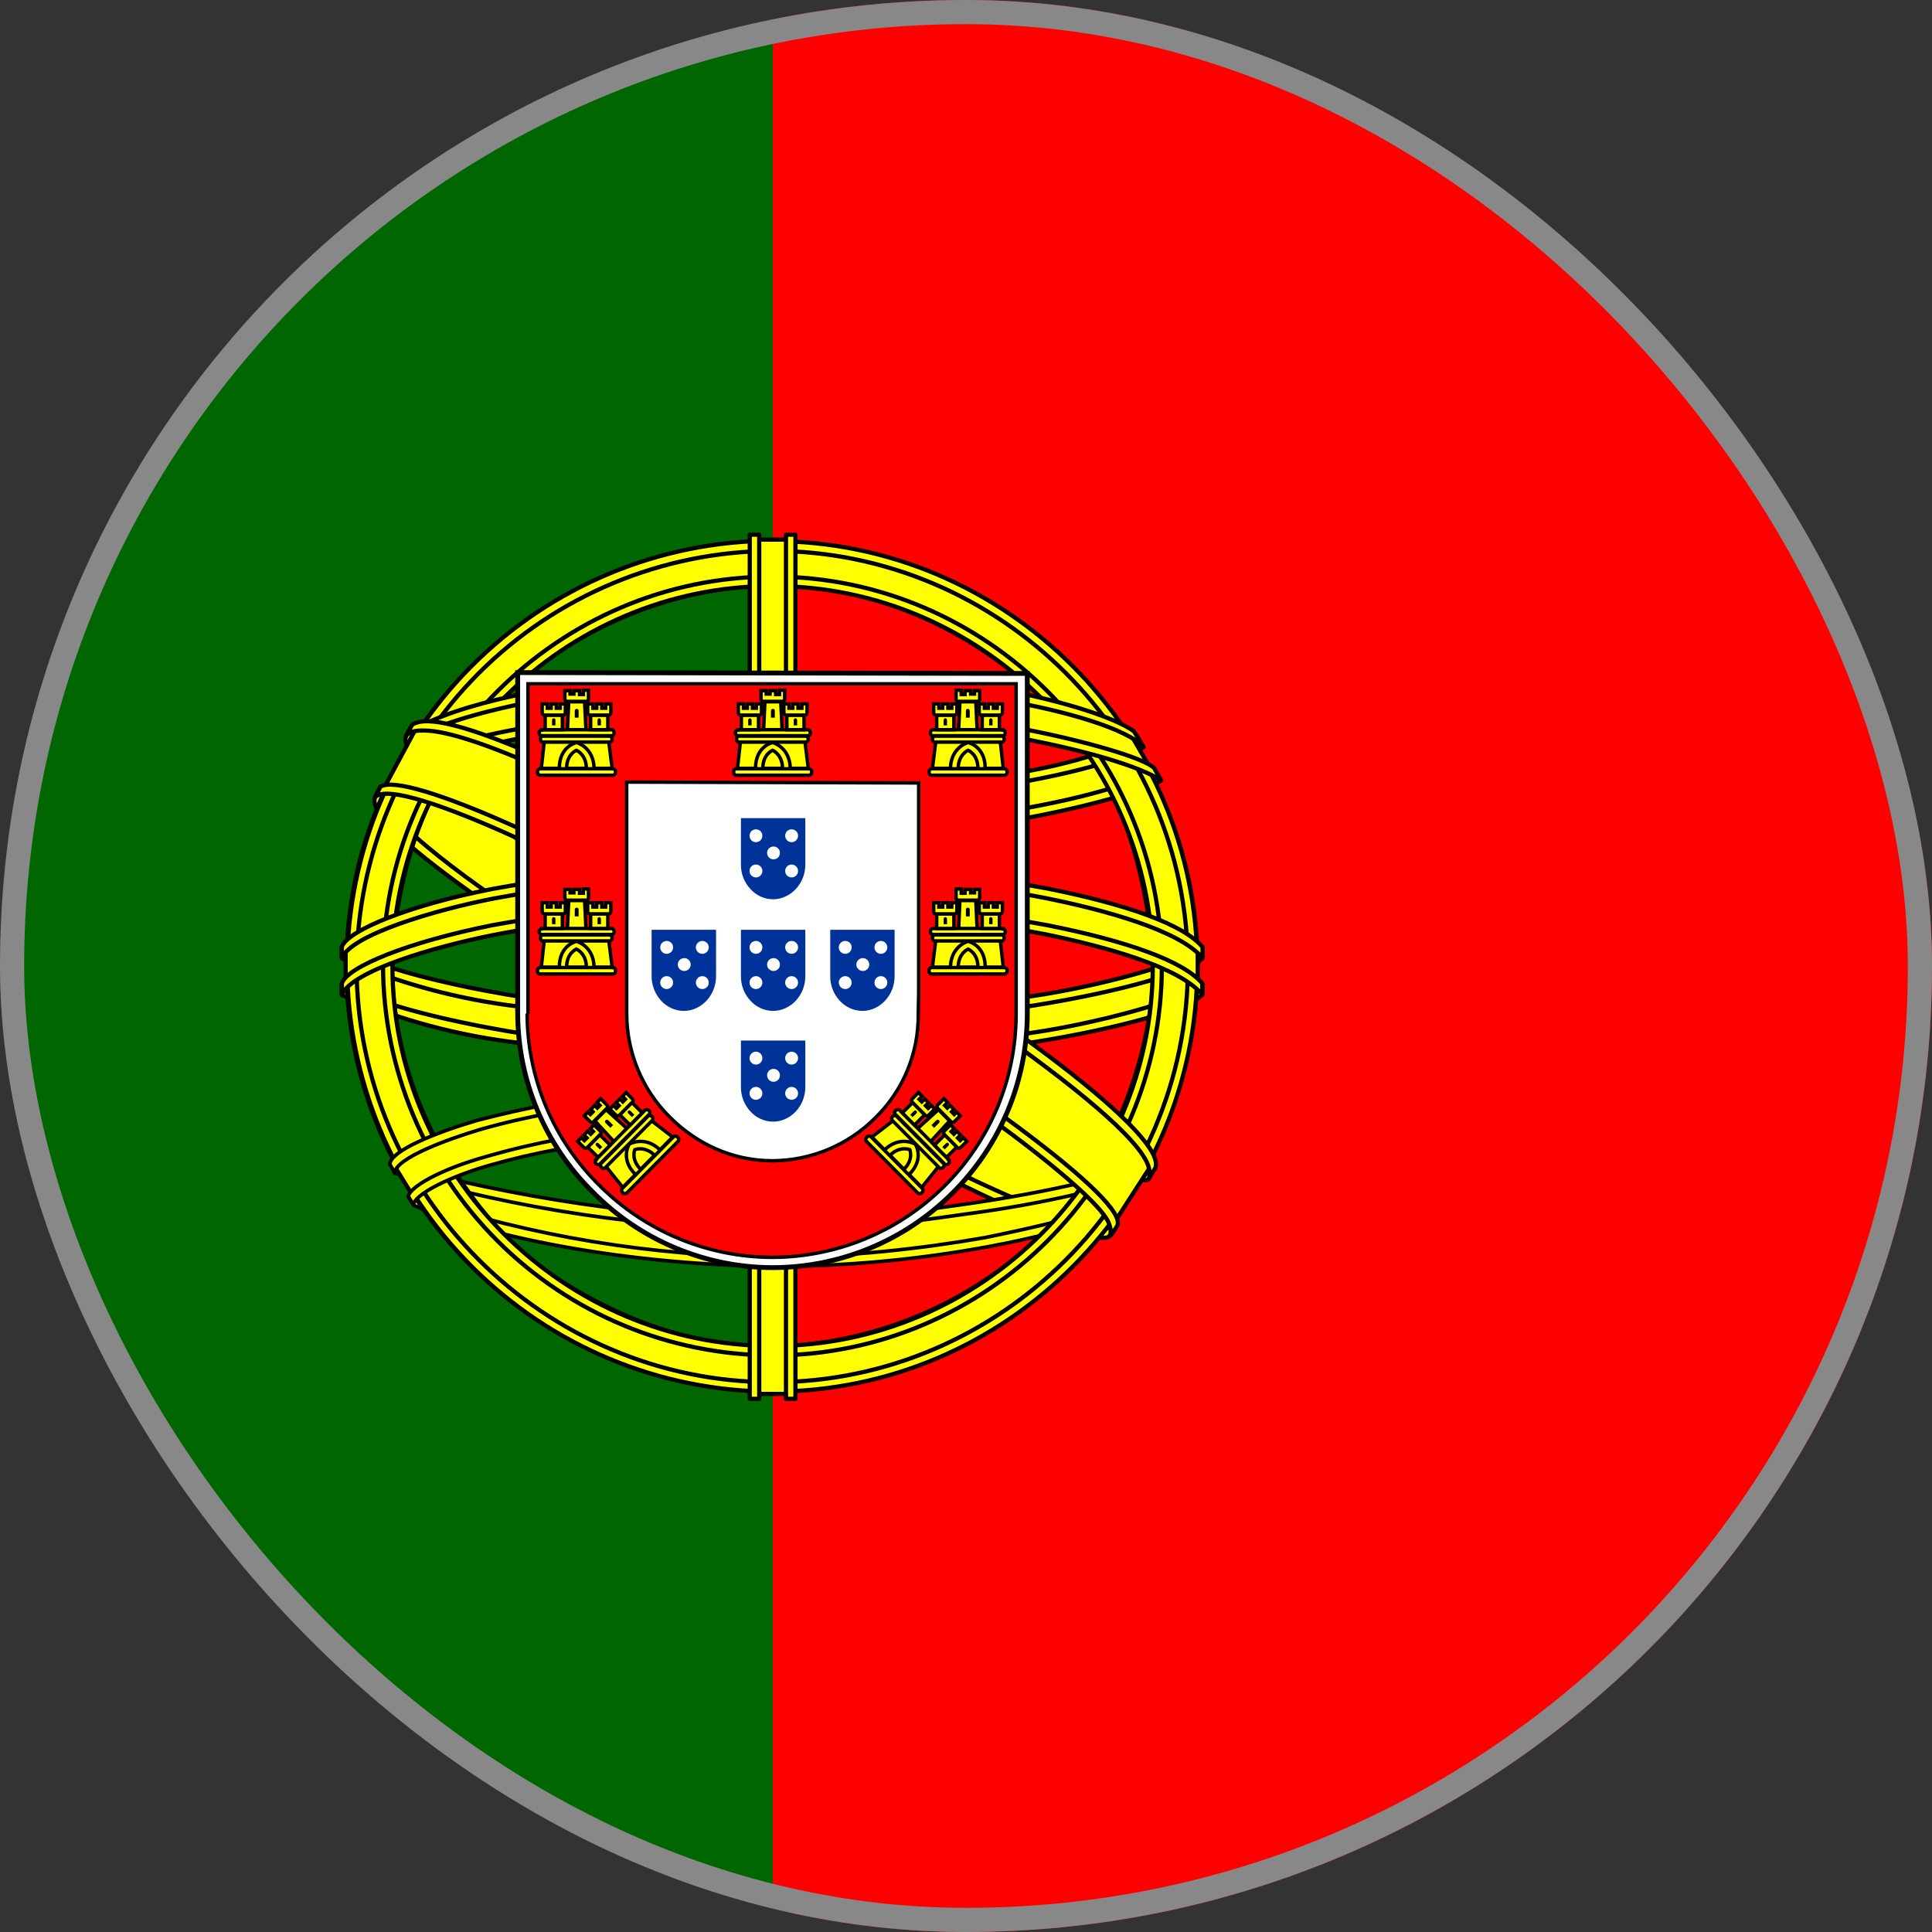 <svg width="40" height="40" viewBox="0 0 40 40" fill="none" xmlns="http://www.w3.org/2000/svg">
<rect x="0" y="0" width="40" height="40" fill="#333333" stroke="none"/>
<g clip-path="url(#clip0_13475_217)">
<path d="M16 0H40V40H15.992L16 0Z" fill="#FF0000"/>
<path d="M1.16415e-10 0H16V40H-0.008L1.16415e-10 0Z" fill="#006600"/>
<path fill-rule="evenodd" clip-rule="evenodd" d="M22.953 25.516C20.266 25.438 7.953 17.75 7.875 16.523L8.547 15.391C9.766 17.164 22.359 24.641 23.594 24.375L22.953 25.516Z" fill="#FFFF00" stroke="black" stroke-width="0.087" stroke-linecap="round" stroke-linejoin="round"/>
<path fill-rule="evenodd" clip-rule="evenodd" d="M8.406 15.234C8.164 15.883 11.617 18.016 15.773 20.547C19.929 23.07 23.507 24.633 23.781 24.414L23.898 24.188C23.851 24.266 23.726 24.289 23.539 24.234C22.414 23.906 19.484 22.562 15.859 20.367C12.234 18.172 9.078 16.141 8.593 15.281C8.553 15.201 8.535 15.113 8.539 15.023H8.523L8.422 15.203L8.406 15.234ZM23.015 25.547C22.968 25.633 22.882 25.633 22.726 25.625C21.718 25.508 18.664 24.023 15.07 21.867C10.867 19.352 7.398 17.062 7.781 16.469L7.882 16.281L7.898 16.289C7.562 17.305 14.742 21.406 15.164 21.672C19.312 24.25 22.82 25.75 23.132 25.359L23.015 25.547Z" fill="#FFFF00" stroke="black" stroke-width="0.087" stroke-linecap="round" stroke-linejoin="round"/>
<path fill-rule="evenodd" clip-rule="evenodd" d="M16.016 17.266C18.695 17.242 22.016 16.898 23.922 16.141L23.516 15.469C22.383 16.094 19.055 16.508 15.992 16.562C12.367 16.531 9.812 16.195 8.531 15.336L8.141 16.047C10.5 17.039 12.906 17.258 16.016 17.266Z" fill="#FFFF00" stroke="black" stroke-width="0.087" stroke-linecap="round" stroke-linejoin="round"/>
<path fill-rule="evenodd" clip-rule="evenodd" d="M24.039 16.156C23.969 16.258 22.727 16.688 20.891 17C19.272 17.243 17.637 17.363 16 17.359C14.433 17.366 12.867 17.267 11.312 17.062C9.398 16.758 8.398 16.336 8.031 16.188L8.125 16.008C9.164 16.417 10.247 16.706 11.352 16.867C12.893 17.069 14.446 17.165 16 17.156C17.624 17.157 19.246 17.037 20.852 16.797C22.727 16.492 23.758 16.102 23.898 15.922L24.039 16.156ZM23.672 15.469C23.469 15.625 22.453 15.992 20.672 16.273C19.132 16.494 17.579 16.604 16.023 16.602C14.524 16.613 13.025 16.516 11.539 16.312C9.719 16.078 8.758 15.648 8.414 15.523L8.516 15.344C8.781 15.484 9.719 15.859 11.562 16.125C13.042 16.317 14.532 16.408 16.023 16.398C17.566 16.401 19.106 16.291 20.633 16.07C22.43 15.82 23.398 15.367 23.547 15.25L23.672 15.469ZM7.188 20.5C8.844 21.391 12.508 21.844 15.984 21.875C19.148 21.875 23.273 21.383 24.812 20.562L24.766 19.672C24.289 20.43 19.875 21.156 15.953 21.125C12.031 21.094 8.391 20.484 7.18 19.703V20.5" fill="#FFFF00"/>
<path d="M7.188 20.5C8.844 21.391 12.508 21.844 15.984 21.875C19.148 21.875 23.273 21.383 24.812 20.562L24.766 19.672C24.289 20.43 19.875 21.156 15.953 21.125C12.031 21.094 8.391 20.484 7.18 19.703V20.5M24.039 16.156C23.969 16.258 22.727 16.688 20.891 17C19.272 17.243 17.637 17.363 16 17.359C14.433 17.366 12.867 17.267 11.312 17.062C9.398 16.758 8.398 16.336 8.031 16.188L8.125 16.008C9.164 16.417 10.247 16.706 11.352 16.867C12.893 17.069 14.446 17.165 16 17.156C17.624 17.157 19.246 17.037 20.852 16.797C22.727 16.492 23.758 16.102 23.898 15.922L24.039 16.156ZM23.672 15.469C23.469 15.625 22.453 15.992 20.672 16.273C19.132 16.494 17.579 16.604 16.023 16.602C14.524 16.613 13.025 16.516 11.539 16.312C9.719 16.078 8.758 15.648 8.414 15.523L8.516 15.344C8.781 15.484 9.719 15.859 11.562 16.125C13.042 16.317 14.532 16.408 16.023 16.398C17.566 16.401 19.106 16.291 20.633 16.07C22.43 15.82 23.398 15.367 23.547 15.25L23.672 15.469Z" stroke="black" stroke-width="0.087" stroke-linecap="round" stroke-linejoin="round"/>
<path fill-rule="evenodd" clip-rule="evenodd" d="M24.898 20.375V20.586C24.664 20.867 23.211 21.289 21.391 21.578C19.587 21.84 17.767 21.965 15.945 21.953C13.805 21.953 12.102 21.797 10.773 21.594C9.499 21.449 8.254 21.114 7.078 20.602V20.352C7.891 20.891 10.07 21.281 10.805 21.398C12.117 21.602 13.812 21.75 15.945 21.75C18.188 21.75 19.984 21.594 21.359 21.383C22.672 21.195 24.531 20.703 24.898 20.375ZM24.898 19.617V19.836C24.664 20.109 23.211 20.531 21.391 20.82C19.587 21.082 17.767 21.208 15.945 21.195C13.805 21.195 12.102 21.039 10.781 20.844C9.504 20.697 8.256 20.36 7.078 19.844V19.594C7.891 20.133 10.07 20.531 10.805 20.641C12.125 20.844 13.82 21 15.945 21C18.188 21 19.984 20.844 21.359 20.625C22.672 20.438 24.531 19.945 24.898 19.617ZM15.977 25.359C12.18 25.336 8.922 24.328 8.234 24.156L8.734 24.938C9.945 25.453 13.125 26.219 16.016 26.133C18.906 26.047 21.43 25.82 23.203 24.961L23.719 24.141C22.508 24.711 18.383 25.359 15.984 25.359" fill="#FFFF00"/>
<path d="M15.977 25.359C12.18 25.336 8.922 24.328 8.234 24.156L8.734 24.938C9.945 25.453 13.125 26.219 16.016 26.133C18.906 26.047 21.43 25.82 23.203 24.961L23.719 24.141C22.508 24.711 18.383 25.359 15.984 25.359M24.898 20.375V20.586C24.664 20.867 23.211 21.289 21.391 21.578C19.587 21.84 17.767 21.965 15.945 21.953C13.805 21.953 12.102 21.797 10.773 21.594C9.499 21.449 8.254 21.114 7.078 20.602V20.352C7.891 20.891 10.07 21.281 10.805 21.398C12.117 21.602 13.812 21.75 15.945 21.75C18.188 21.75 19.984 21.594 21.359 21.383C22.672 21.195 24.531 20.703 24.898 20.375ZM24.898 19.617V19.836C24.664 20.109 23.211 20.531 21.391 20.82C19.587 21.082 17.767 21.208 15.945 21.195C13.805 21.195 12.102 21.039 10.781 20.844C9.504 20.697 8.256 20.36 7.078 19.844V19.594C7.891 20.133 10.07 20.531 10.805 20.641C12.125 20.844 13.82 21 15.945 21C18.188 21 19.984 20.844 21.359 20.625C22.672 20.438 24.531 19.945 24.898 19.617Z" stroke="black" stroke-width="0.087" stroke-linecap="round" stroke-linejoin="round"/>
<path fill-rule="evenodd" clip-rule="evenodd" d="M23.398 24.773C23.322 24.889 23.244 25.004 23.164 25.117C22.278 25.411 21.372 25.644 20.453 25.812C18.979 26.084 17.483 26.22 15.984 26.219C12.617 26.172 9.859 25.516 8.562 24.953L8.453 24.773L8.477 24.742L8.648 24.812C11.021 25.599 13.501 26.007 16 26.023C17.562 26.031 19.125 25.844 20.383 25.625C22.32 25.234 23.102 24.945 23.344 24.812L23.398 24.773ZM23.844 24.039H23.852C23.795 24.138 23.738 24.237 23.68 24.336C23.234 24.492 22.016 24.852 20.242 25.102C19.07 25.258 18.344 25.414 16.023 25.461C13.365 25.432 10.723 25.038 8.172 24.289L8.078 24.094C10.669 24.805 13.337 25.198 16.023 25.266C18.148 25.219 19.055 25.062 20.211 24.898C22.281 24.586 23.32 24.242 23.633 24.141C23.63 24.135 23.628 24.13 23.625 24.125L23.844 24.039Z" fill="#FFFF00" stroke="black" stroke-width="0.075" stroke-linecap="round" stroke-linejoin="round"/>
<path fill-rule="evenodd" clip-rule="evenodd" d="M23.891 19.797C23.906 22.297 22.625 24.547 21.594 25.539C20.079 27.012 18.058 27.851 15.945 27.883C13.422 27.93 11.047 26.281 10.406 25.562C9.156 24.148 8.141 22.359 8.109 19.938C8.266 17.203 9.336 15.305 10.891 14C12.395 12.763 14.287 12.093 16.234 12.109C18.219 12.164 20.547 13.141 22.148 15.078C23.195 16.344 23.656 17.719 23.891 19.805V19.797ZM15.969 11.234C20.812 11.234 24.797 15.18 24.797 20.008C24.782 22.34 23.846 24.571 22.192 26.215C20.538 27.859 18.301 28.781 15.969 28.781C11.125 28.781 7.172 24.844 7.172 20.008C7.172 15.172 11.125 11.234 15.969 11.234Z" fill="#FFFF00" stroke="black" stroke-width="0.087" stroke-linecap="round" stroke-linejoin="round"/>
<path fill-rule="evenodd" clip-rule="evenodd" d="M15.992 11.203C20.836 11.203 24.789 15.164 24.789 20.008C24.789 24.852 20.836 28.812 15.992 28.812C13.658 28.806 11.421 27.876 9.77 26.224C8.12 24.573 7.192 22.335 7.188 20C7.194 17.667 8.123 15.431 9.773 13.781C11.423 12.131 13.659 11.201 15.992 11.195V11.203ZM7.383 20.008C7.383 24.742 11.273 28.617 15.992 28.617C20.711 28.617 24.594 24.742 24.594 20.008C24.594 15.273 20.711 11.406 15.992 11.406C13.713 11.415 11.529 12.323 9.916 13.934C8.304 15.545 7.393 17.728 7.383 20.008Z" fill="#FFFF00" stroke="black" stroke-width="0.087" stroke-linecap="round" stroke-linejoin="round"/>
<path fill-rule="evenodd" clip-rule="evenodd" d="M16 11.938C20.414 11.938 24.055 15.57 24.055 20C24.055 24.438 20.414 28.062 16 28.062C13.863 28.056 11.815 27.205 10.303 25.695C8.791 24.184 7.938 22.137 7.93 20C7.93 15.57 11.57 11.938 15.992 11.938H16ZM8.125 20C8.125 24.328 11.68 27.867 16 27.867C20.312 27.867 23.867 24.328 23.867 20C23.867 15.672 20.312 12.133 15.992 12.133C11.672 12.133 8.125 15.672 8.125 20Z" fill="#FFFF00" stroke="black" stroke-width="0.087" stroke-linecap="round" stroke-linejoin="round"/>
<path fill-rule="evenodd" clip-rule="evenodd" d="M16.352 11.172H15.594V28.859H16.352V11.172Z" fill="#FFFF00" stroke="black" stroke-width="0.087" stroke-linecap="round" stroke-linejoin="round"/>
<path fill-rule="evenodd" clip-rule="evenodd" d="M16.273 11.07H16.469V28.961H16.273V11.07ZM15.523 11.07H15.719V28.961H15.523V11.07Z" fill="#FFFF00" stroke="black" stroke-width="0.087" stroke-linecap="round" stroke-linejoin="round"/>
<path fill-rule="evenodd" clip-rule="evenodd" d="M24.797 20.352V19.688L24.266 19.195L21.242 18.391L16.883 17.945L11.648 18.211L7.906 19.102L7.156 19.664V20.312L9.062 19.453L13.594 18.75H17.953L21.156 19.102L23.375 19.641L24.797 20.352Z" fill="#FFFF00" stroke="black" stroke-width="0.087" stroke-linecap="round" stroke-linejoin="round"/>
<path fill-rule="evenodd" clip-rule="evenodd" d="M15.992 18.648C17.902 18.641 19.809 18.811 21.688 19.156C23.336 19.484 24.5 19.898 24.891 20.359V20.594C24.422 20.016 22.859 19.594 21.648 19.344C20.062 19.039 18.055 18.844 15.992 18.844C13.805 18.844 11.773 19.055 10.211 19.359C8.961 19.609 7.289 20.102 7.078 20.594V20.359C7.195 20.016 8.438 19.508 10.188 19.156C12.103 18.809 14.046 18.639 15.992 18.648ZM15.992 17.891C17.905 17.883 19.814 18.053 21.695 18.398C23.336 18.727 24.508 19.141 24.898 19.609V19.836C24.422 19.258 22.852 18.836 21.648 18.594C20.062 18.281 18.055 18.086 15.992 18.086C14.059 18.08 12.129 18.253 10.227 18.602C9.016 18.836 7.273 19.352 7.078 19.836V19.602C7.195 19.266 8.469 18.742 10.188 18.406C12.102 18.056 14.046 17.884 15.992 17.891ZM15.953 14.039C19.227 14.023 22.086 14.5 23.391 15.172L23.867 15.992C22.734 15.383 19.648 14.742 15.953 14.844C12.945 14.859 9.734 15.172 8.117 16.031L8.688 15.078C10.016 14.391 13.141 14.047 15.953 14.039Z" fill="#FFFF00" stroke="black" stroke-width="0.087" stroke-linecap="round" stroke-linejoin="round"/>
<path fill-rule="evenodd" clip-rule="evenodd" d="M15.992 14.719C17.867 14.719 19.664 14.82 21.102 15.078C22.438 15.328 23.719 15.703 23.898 15.906L24.039 16.156C23.594 15.867 22.492 15.539 21.07 15.273C19.391 15.006 17.692 14.888 15.992 14.922C13.883 14.922 12.242 15.023 10.836 15.273C9.352 15.547 8.32 15.945 8.062 16.133L8.203 15.875C8.695 15.617 9.484 15.312 10.805 15.078C12.258 14.812 13.906 14.734 15.992 14.719ZM15.992 13.969C17.642 13.943 19.291 14.058 20.922 14.312C22.008 14.523 23.078 14.852 23.477 15.141L23.68 15.469C23.328 15.078 22.008 14.711 20.836 14.508C19.477 14.273 17.781 14.18 15.992 14.164C14.117 14.164 12.383 14.281 11.039 14.523C9.758 14.773 8.93 15.062 8.578 15.289L8.758 15.008C9.242 14.758 10.023 14.523 11.008 14.328C12.359 14.086 14.109 13.969 15.992 13.969ZM20.367 23.664C18.923 23.415 17.458 23.305 15.992 23.336C10.531 23.398 8.773 24.453 8.555 24.773L8.148 24.109C9.531 23.102 12.5 22.539 16.016 22.594C17.836 22.625 19.406 22.75 20.734 23L20.359 23.664" fill="#FFFF00"/>
<path d="M20.367 23.664C18.923 23.415 17.458 23.305 15.992 23.336C10.531 23.398 8.773 24.453 8.555 24.773L8.148 24.109C9.531 23.102 12.5 22.539 16.016 22.594C17.836 22.625 19.406 22.75 20.734 23L20.359 23.664M15.992 14.719C17.867 14.719 19.664 14.82 21.102 15.078C22.438 15.328 23.719 15.703 23.898 15.906L24.039 16.156C23.594 15.867 22.492 15.539 21.07 15.273C19.391 15.006 17.692 14.888 15.992 14.922C13.883 14.922 12.242 15.023 10.836 15.273C9.352 15.547 8.32 15.945 8.062 16.133L8.203 15.875C8.695 15.617 9.484 15.312 10.805 15.078C12.258 14.812 13.906 14.734 15.992 14.719ZM15.992 13.969C17.642 13.943 19.291 14.058 20.922 14.312C22.008 14.523 23.078 14.852 23.477 15.141L23.68 15.469C23.328 15.078 22.008 14.711 20.836 14.508C19.477 14.273 17.781 14.18 15.992 14.164C14.117 14.164 12.383 14.281 11.039 14.523C9.758 14.773 8.93 15.062 8.578 15.289L8.758 15.008C9.242 14.758 10.023 14.523 11.008 14.328C12.359 14.086 14.109 13.969 15.992 13.969Z" stroke="black" stroke-width="0.087" stroke-linecap="round" stroke-linejoin="round"/>
<path fill-rule="evenodd" clip-rule="evenodd" d="M15.961 23.242C17.477 23.266 18.969 23.32 20.414 23.594L20.305 23.781C18.873 23.534 17.421 23.422 15.969 23.445C13.953 23.43 11.906 23.617 10.141 24.125C9.578 24.281 8.656 24.641 8.555 24.938L8.453 24.766C8.484 24.594 9.047 24.227 10.094 23.938C12.125 23.352 14.023 23.258 15.953 23.234L15.961 23.242ZM16.031 22.477C17.631 22.475 19.229 22.614 20.805 22.891L20.695 23.086C19.159 22.805 17.6 22.669 16.039 22.68C14.016 22.68 11.875 22.828 9.922 23.391C9.297 23.578 8.203 23.969 8.172 24.281L8.07 24.102C8.094 23.82 9.031 23.445 9.883 23.195C11.889 22.671 13.958 22.429 16.031 22.477Z" fill="#FFFF00" stroke="black" stroke-width="0.075" stroke-linecap="round" stroke-linejoin="round"/>
<path fill-rule="evenodd" clip-rule="evenodd" d="M23.781 24.211L23.125 25.227L21.242 23.555L16.352 20.273L10.844 17.242L7.977 16.266L8.586 15.133L8.797 15.023L10.578 15.469L16.438 18.492L19.82 20.625L22.656 22.656L23.812 23.992L23.781 24.211Z" fill="#FFFF00" stroke="black" stroke-width="0.087" stroke-linecap="round" stroke-linejoin="round"/>
<path fill-rule="evenodd" clip-rule="evenodd" d="M7.875 16.289C8.383 15.953 12.07 17.594 15.922 19.922C19.773 22.258 23.453 24.891 23.125 25.391L23.016 25.555L22.961 25.594C22.977 25.594 23.031 25.516 22.961 25.336C22.789 24.797 20.188 22.719 15.852 20.102C11.633 17.586 8.117 16.07 7.766 16.508L7.875 16.289ZM23.914 24.195C24.227 23.57 20.812 20.992 16.57 18.484C12.234 16.023 9.102 14.578 8.531 15.008L8.406 15.242C8.406 15.25 8.406 15.227 8.438 15.203C8.539 15.117 8.711 15.125 8.789 15.125C9.773 15.133 12.586 16.422 16.523 18.688C18.25 19.688 23.82 23.266 23.797 24.266C23.797 24.352 23.805 24.367 23.773 24.414L23.914 24.195Z" fill="#FFFF00" stroke="black" stroke-width="0.087" stroke-linecap="round" stroke-linejoin="round"/>
<path d="M10.718 20.974C10.719 21.664 10.857 22.347 11.124 22.983C11.391 23.62 11.782 24.197 12.273 24.681C12.759 25.174 13.337 25.566 13.975 25.834C14.613 26.103 15.297 26.243 15.989 26.245C17.389 26.245 18.732 25.689 19.722 24.699C20.212 24.212 20.601 23.633 20.866 22.995C21.132 22.358 21.268 21.674 21.269 20.983V13.943L10.718 13.925V20.974Z" fill="white" stroke="black" stroke-width="0.1"/>
<path d="M10.913 20.983C10.915 21.645 11.048 22.3 11.304 22.91C11.56 23.521 11.935 24.074 12.406 24.539C13.353 25.49 14.638 26.027 15.98 26.032C17.319 26.033 18.604 25.502 19.553 24.557C20.023 24.091 20.396 23.537 20.651 22.927C20.905 22.317 21.037 21.662 21.038 21.001V14.157H10.931V20.983M19.02 16.21V20.557L19.011 21.01C19.014 21.407 18.937 21.801 18.784 22.167C18.631 22.534 18.406 22.866 18.122 23.143C17.557 23.71 16.789 24.03 15.989 24.032C15.153 24.032 14.415 23.677 13.864 23.125C13.297 22.56 12.977 21.793 12.975 20.992V16.192L19.02 16.21Z" fill="#FF0000"/>
<path d="M10.913 20.983C10.915 21.645 11.048 22.3 11.304 22.91C11.56 23.521 11.935 24.074 12.406 24.539C13.353 25.49 14.638 26.027 15.98 26.032C17.319 26.033 18.604 25.502 19.553 24.557C20.023 24.091 20.396 23.537 20.651 22.927C20.905 22.317 21.037 21.662 21.038 21.001V14.157H10.931V20.983M19.02 16.21V20.557L19.011 21.01C19.014 21.407 18.937 21.801 18.784 22.167C18.631 22.534 18.406 22.866 18.122 23.143C17.557 23.71 16.789 24.03 15.989 24.032C15.153 24.032 14.415 23.677 13.864 23.125C13.297 22.56 12.977 21.793 12.975 20.992V16.192L19.02 16.21Z" stroke="black" stroke-width="0.071"/>
<path d="M11.571 15.943C11.58 15.454 11.927 15.339 11.927 15.339C11.936 15.339 12.309 15.463 12.309 15.952H11.571" fill="#FFFF00"/>
<path d="M11.269 15.348L11.207 15.908H11.58C11.58 15.445 11.936 15.374 11.936 15.374C11.945 15.374 12.291 15.472 12.3 15.908H12.674L12.602 15.339H11.269V15.348ZM11.18 15.917H12.691C12.718 15.917 12.745 15.943 12.745 15.979C12.745 16.023 12.718 16.05 12.691 16.05H11.18C11.154 16.05 11.127 16.023 11.127 15.979C11.127 15.943 11.154 15.917 11.189 15.917H11.18Z" fill="#FFFF00" stroke="black" stroke-width="0.071"/>
<path d="M11.731 15.908C11.731 15.614 11.935 15.534 11.935 15.534C11.935 15.534 12.14 15.623 12.14 15.908H11.731ZM11.215 15.108H12.664C12.691 15.108 12.718 15.143 12.718 15.179C12.718 15.205 12.691 15.232 12.664 15.232H11.215C11.189 15.232 11.162 15.205 11.162 15.17C11.162 15.143 11.189 15.117 11.215 15.117V15.108ZM11.251 15.241H12.62C12.647 15.241 12.673 15.268 12.673 15.303C12.673 15.339 12.647 15.365 12.62 15.365H11.242C11.207 15.365 11.189 15.339 11.189 15.303C11.189 15.268 11.207 15.241 11.242 15.241H11.251ZM11.695 14.299H11.802V14.37H11.882V14.299H11.998V14.379H12.078V14.29H12.184V14.468C12.184 14.503 12.167 14.521 12.14 14.521H11.749C11.722 14.521 11.695 14.503 11.695 14.477V14.299ZM12.104 14.539L12.131 15.108H11.749L11.775 14.53H12.104" fill="#FFFF00"/>
<path d="M12.104 14.539L12.131 15.108H11.749L11.775 14.53H12.104M11.731 15.908C11.731 15.614 11.935 15.534 11.935 15.534C11.935 15.534 12.14 15.623 12.14 15.908H11.731ZM11.215 15.108H12.664C12.691 15.108 12.718 15.143 12.718 15.179C12.718 15.205 12.691 15.232 12.664 15.232H11.215C11.189 15.232 11.162 15.205 11.162 15.17C11.162 15.143 11.189 15.117 11.215 15.117V15.108ZM11.251 15.241H12.62C12.647 15.241 12.673 15.268 12.673 15.303C12.673 15.339 12.647 15.365 12.62 15.365H11.242C11.207 15.365 11.189 15.339 11.189 15.303C11.189 15.268 11.207 15.241 11.242 15.241H11.251ZM11.695 14.299H11.802V14.37H11.882V14.299H11.998V14.379H12.078V14.29H12.184V14.468C12.184 14.503 12.167 14.521 12.14 14.521H11.749C11.722 14.521 11.695 14.503 11.695 14.477V14.299Z" stroke="black" stroke-width="0.071"/>
<path d="M11.643 14.806V15.108H11.287V14.806H11.643Z" fill="#FFFF00" stroke="black" stroke-width="0.071"/>
<path d="M12.585 14.806V15.108H12.229V14.806H12.585Z" fill="#FFFF00" stroke="black" stroke-width="0.071"/>
<path d="M11.225 14.574H11.331V14.663H11.411V14.574H11.518V14.663H11.598V14.574H11.705V14.752C11.705 14.788 11.687 14.805 11.66 14.805H11.278C11.264 14.805 11.25 14.8 11.24 14.79C11.23 14.78 11.225 14.766 11.225 14.752V14.574Z" fill="#FFFF00" stroke="black" stroke-width="0.071"/>
<path d="M12.167 14.574H12.274V14.663H12.354V14.574H12.46V14.663H12.54V14.574H12.647V14.752C12.647 14.788 12.629 14.805 12.602 14.805H12.22C12.206 14.805 12.193 14.8 12.183 14.79C12.173 14.78 12.167 14.766 12.167 14.752V14.574Z" fill="#FFFF00" stroke="black" stroke-width="0.071"/>
<path d="M11.9 14.717C11.9 14.663 11.98 14.663 11.98 14.717V14.859H11.9V14.717Z" fill="black"/>
<path d="M11.429 14.912C11.429 14.859 11.5 14.859 11.5 14.912V15.019H11.429V14.912Z" fill="black"/>
<path d="M12.371 14.912C12.371 14.859 12.442 14.859 12.442 14.912V15.019H12.371V14.912Z" fill="black"/>
<path d="M11.571 20.059C11.58 19.57 11.927 19.454 11.927 19.454C11.936 19.454 12.309 19.579 12.309 20.068H11.571" fill="#FFFF00"/>
<path d="M11.269 19.463L11.207 20.023H11.58C11.58 19.561 11.936 19.49 11.936 19.49C11.945 19.49 12.291 19.588 12.3 20.023H12.674L12.602 19.454H11.269V19.463ZM11.18 20.032H12.691C12.718 20.032 12.745 20.059 12.745 20.094C12.745 20.139 12.718 20.166 12.691 20.166H11.18C11.154 20.166 11.127 20.139 11.127 20.094C11.127 20.059 11.154 20.032 11.189 20.032H11.18Z" fill="#FFFF00" stroke="black" stroke-width="0.071"/>
<path d="M11.731 20.023C11.731 19.73 11.935 19.65 11.935 19.65C11.935 19.65 12.14 19.739 12.14 20.023H11.731ZM11.215 19.223H12.664C12.691 19.223 12.718 19.259 12.718 19.294C12.718 19.321 12.691 19.348 12.664 19.348H11.215C11.189 19.348 11.162 19.321 11.162 19.285C11.162 19.259 11.189 19.232 11.215 19.232V19.223ZM11.251 19.357H12.62C12.647 19.357 12.673 19.383 12.673 19.419C12.673 19.454 12.647 19.481 12.62 19.481H11.242C11.207 19.481 11.189 19.454 11.189 19.419C11.189 19.383 11.207 19.357 11.242 19.357H11.251ZM11.695 18.414H11.802V18.485H11.882V18.414H11.998V18.494H12.078V18.405H12.184V18.583C12.184 18.619 12.167 18.637 12.14 18.637H11.749C11.722 18.637 11.695 18.619 11.695 18.592V18.414ZM12.104 18.654L12.131 19.223H11.749L11.775 18.645H12.104" fill="#FFFF00"/>
<path d="M12.104 18.654L12.131 19.223H11.749L11.775 18.645H12.104M11.731 20.023C11.731 19.73 11.935 19.65 11.935 19.65C11.935 19.65 12.14 19.739 12.14 20.023H11.731ZM11.215 19.223H12.664C12.691 19.223 12.718 19.259 12.718 19.294C12.718 19.321 12.691 19.348 12.664 19.348H11.215C11.189 19.348 11.162 19.321 11.162 19.285C11.162 19.259 11.189 19.232 11.215 19.232V19.223ZM11.251 19.357H12.62C12.647 19.357 12.673 19.383 12.673 19.419C12.673 19.454 12.647 19.481 12.62 19.481H11.242C11.207 19.481 11.189 19.454 11.189 19.419C11.189 19.383 11.207 19.357 11.242 19.357H11.251ZM11.695 18.414H11.802V18.485H11.882V18.414H11.998V18.494H12.078V18.405H12.184V18.583C12.184 18.619 12.167 18.637 12.14 18.637H11.749C11.722 18.637 11.695 18.619 11.695 18.592V18.414Z" stroke="black" stroke-width="0.071"/>
<path d="M11.643 18.921V19.223H11.287V18.921H11.643Z" fill="#FFFF00" stroke="black" stroke-width="0.071"/>
<path d="M12.585 18.921V19.223H12.229V18.921H12.585Z" fill="#FFFF00" stroke="black" stroke-width="0.071"/>
<path d="M11.225 18.69H11.331V18.779H11.411V18.69H11.518V18.779H11.598V18.69H11.705V18.868C11.705 18.903 11.687 18.921 11.66 18.921H11.278C11.264 18.921 11.25 18.915 11.24 18.905C11.23 18.895 11.225 18.882 11.225 18.868V18.69Z" fill="#FFFF00" stroke="black" stroke-width="0.071"/>
<path d="M12.167 18.69H12.274V18.779H12.354V18.69H12.46V18.779H12.54V18.69H12.647V18.868C12.647 18.903 12.629 18.921 12.602 18.921H12.22C12.206 18.921 12.193 18.915 12.183 18.905C12.173 18.895 12.167 18.882 12.167 18.868V18.69Z" fill="#FFFF00" stroke="black" stroke-width="0.071"/>
<path d="M11.9 18.832C11.9 18.779 11.98 18.779 11.98 18.832V18.974H11.9V18.832Z" fill="black"/>
<path d="M11.429 19.028C11.429 18.974 11.5 18.974 11.5 19.028V19.134H11.429V19.028Z" fill="black"/>
<path d="M12.371 19.028C12.371 18.974 12.442 18.974 12.442 19.028V19.134H12.371V19.028Z" fill="black"/>
<path d="M13.176 24.348C12.835 23.997 12.998 23.67 12.998 23.67C13.004 23.664 13.355 23.486 13.702 23.831L13.182 24.354" fill="#FFFF00"/>
<path d="M12.54 24.143L12.894 24.582L13.157 24.317C12.829 23.991 13.029 23.689 13.029 23.689C13.035 23.682 13.349 23.505 13.664 23.806L13.927 23.541L13.473 23.191L12.534 24.137L12.54 24.143ZM12.881 24.607L13.946 23.535C13.965 23.516 14.002 23.515 14.028 23.541C14.059 23.572 14.059 23.61 14.04 23.629L12.976 24.701C12.957 24.72 12.919 24.72 12.888 24.689C12.863 24.663 12.862 24.626 12.887 24.601L12.881 24.607Z" fill="#FFFF00" stroke="black" stroke-width="0.071"/>
<path d="M13.264 24.209C13.056 24.003 13.143 23.801 13.143 23.801C13.143 23.801 13.35 23.719 13.552 23.919L13.264 24.209ZM12.333 24.012L13.354 22.984C13.372 22.965 13.416 22.971 13.442 22.996C13.461 23.015 13.461 23.052 13.442 23.071L12.421 24.099C12.402 24.118 12.364 24.118 12.339 24.093C12.32 24.075 12.32 24.037 12.339 24.018L12.333 24.012ZM12.452 24.08L13.417 23.109C13.436 23.09 13.473 23.09 13.499 23.115C13.524 23.14 13.524 23.178 13.505 23.197L12.534 24.174C12.509 24.2 12.478 24.193 12.453 24.168C12.427 24.143 12.421 24.112 12.446 24.087L12.452 24.08ZM12.097 23.101L12.172 23.025L12.223 23.076L12.279 23.019L12.229 22.969L12.31 22.887L12.367 22.943L12.423 22.886L12.36 22.824L12.435 22.748L12.561 22.873C12.586 22.898 12.587 22.923 12.568 22.942L12.292 23.22C12.273 23.239 12.242 23.245 12.223 23.226L12.097 23.101ZM12.555 22.98L12.978 23.362L12.709 23.633L12.317 23.207L12.549 22.974" fill="#FFFF00"/>
<path d="M12.555 22.98L12.978 23.362L12.709 23.633L12.317 23.207L12.549 22.974M13.264 24.209C13.056 24.003 13.143 23.801 13.143 23.801C13.143 23.801 13.35 23.719 13.552 23.919L13.264 24.209ZM12.333 24.012L13.354 22.984C13.372 22.965 13.416 22.971 13.442 22.996C13.461 23.015 13.461 23.052 13.442 23.071L12.421 24.099C12.402 24.118 12.364 24.118 12.339 24.093C12.32 24.075 12.32 24.037 12.339 24.018L12.333 24.012ZM12.452 24.08L13.417 23.109C13.436 23.09 13.473 23.09 13.499 23.115C13.524 23.14 13.524 23.178 13.505 23.197L12.534 24.174C12.509 24.2 12.478 24.193 12.453 24.168C12.427 24.143 12.421 24.112 12.446 24.087L12.452 24.08ZM12.097 23.101L12.172 23.025L12.223 23.076L12.279 23.019L12.229 22.969L12.31 22.887L12.367 22.943L12.423 22.886L12.36 22.824L12.435 22.748L12.561 22.873C12.586 22.898 12.587 22.923 12.568 22.942L12.292 23.22C12.273 23.239 12.242 23.245 12.223 23.226L12.097 23.101Z" stroke="black" stroke-width="0.071"/>
<path d="M12.418 23.496L12.633 23.709L12.382 23.961L12.168 23.748L12.418 23.496Z" fill="#FFFF00" stroke="black" stroke-width="0.071"/>
<path d="M13.083 22.827L13.297 23.04L13.046 23.293L12.832 23.08L13.083 22.827Z" fill="#FFFF00" stroke="black" stroke-width="0.071"/>
<path d="M11.96 23.63L12.035 23.554L12.098 23.616L12.155 23.56L12.091 23.497L12.167 23.421L12.23 23.484L12.286 23.427L12.223 23.365L12.298 23.289L12.424 23.414C12.45 23.439 12.45 23.464 12.431 23.483L12.162 23.755C12.152 23.765 12.138 23.77 12.124 23.77C12.11 23.77 12.096 23.765 12.086 23.755L11.96 23.63Z" fill="#FFFF00" stroke="black" stroke-width="0.071"/>
<path d="M12.624 22.961L12.699 22.885L12.762 22.948L12.819 22.891L12.756 22.828L12.831 22.753L12.894 22.815L12.95 22.759L12.887 22.696L12.962 22.62L13.088 22.746C13.114 22.771 13.114 22.796 13.095 22.815L12.826 23.086C12.816 23.096 12.802 23.102 12.788 23.102C12.774 23.102 12.76 23.096 12.75 23.086L12.624 22.961Z" fill="#FFFF00" stroke="black" stroke-width="0.071"/>
<path d="M12.537 23.25C12.499 23.213 12.556 23.156 12.594 23.194L12.694 23.294L12.638 23.351L12.537 23.25Z" fill="black"/>
<path d="M12.344 23.723C12.306 23.685 12.356 23.634 12.394 23.672L12.47 23.747L12.419 23.798L12.344 23.723Z" fill="black"/>
<path d="M13.008 23.054C12.97 23.016 13.02 22.966 13.058 23.003L13.134 23.079L13.084 23.129L13.008 23.054Z" fill="black"/>
<path d="M15.633 15.943C15.642 15.454 15.988 15.339 15.988 15.339C15.997 15.339 16.371 15.463 16.371 15.952H15.633" fill="#FFFF00"/>
<path d="M15.331 15.348L15.268 15.908H15.642C15.642 15.445 15.997 15.374 15.997 15.374C16.006 15.374 16.353 15.472 16.362 15.908H16.735L16.664 15.339H15.331V15.348ZM15.242 15.917H16.753C16.78 15.917 16.806 15.943 16.806 15.979C16.806 16.023 16.78 16.05 16.753 16.05H15.242C15.215 16.05 15.188 16.023 15.188 15.979C15.188 15.943 15.215 15.917 15.251 15.917H15.242Z" fill="#FFFF00" stroke="black" stroke-width="0.071"/>
<path d="M15.793 15.908C15.793 15.614 15.997 15.534 15.997 15.534C15.997 15.534 16.201 15.623 16.201 15.908H15.793ZM15.277 15.108H16.726C16.753 15.108 16.779 15.143 16.779 15.179C16.779 15.205 16.753 15.232 16.726 15.232H15.277C15.25 15.232 15.224 15.205 15.224 15.17C15.224 15.143 15.25 15.117 15.277 15.117V15.108ZM15.312 15.241H16.681C16.708 15.241 16.735 15.268 16.735 15.303C16.735 15.339 16.708 15.365 16.681 15.365H15.304C15.268 15.365 15.25 15.339 15.25 15.303C15.25 15.268 15.268 15.241 15.304 15.241H15.312ZM15.757 14.299H15.864V14.37H15.944V14.299H16.059V14.379H16.139V14.29H16.246V14.468C16.246 14.503 16.228 14.521 16.201 14.521H15.81C15.784 14.521 15.757 14.503 15.757 14.477V14.299ZM16.166 14.539L16.192 15.108H15.81L15.837 14.53H16.166" fill="#FFFF00"/>
<path d="M16.166 14.539L16.192 15.108H15.81L15.837 14.53H16.166M15.793 15.908C15.793 15.614 15.997 15.534 15.997 15.534C15.997 15.534 16.201 15.623 16.201 15.908H15.793ZM15.277 15.108H16.726C16.753 15.108 16.779 15.143 16.779 15.179C16.779 15.205 16.753 15.232 16.726 15.232H15.277C15.25 15.232 15.224 15.205 15.224 15.17C15.224 15.143 15.25 15.117 15.277 15.117V15.108ZM15.312 15.241H16.681C16.708 15.241 16.735 15.268 16.735 15.303C16.735 15.339 16.708 15.365 16.681 15.365H15.304C15.268 15.365 15.25 15.339 15.25 15.303C15.25 15.268 15.268 15.241 15.304 15.241H15.312ZM15.757 14.299H15.864V14.37H15.944V14.299H16.059V14.379H16.139V14.29H16.246V14.468C16.246 14.503 16.228 14.521 16.201 14.521H15.81C15.784 14.521 15.757 14.503 15.757 14.477V14.299Z" stroke="black" stroke-width="0.071"/>
<path d="M15.704 14.806V15.108H15.349V14.806H15.704Z" fill="#FFFF00" stroke="black" stroke-width="0.071"/>
<path d="M16.647 14.806V15.108H16.291V14.806H16.647Z" fill="#FFFF00" stroke="black" stroke-width="0.071"/>
<path d="M15.286 14.574H15.393V14.663H15.473V14.574H15.579V14.663H15.659V14.574H15.766V14.752C15.766 14.788 15.748 14.805 15.722 14.805H15.339C15.325 14.805 15.312 14.8 15.302 14.79C15.292 14.78 15.286 14.766 15.286 14.752V14.574Z" fill="#FFFF00" stroke="black" stroke-width="0.071"/>
<path d="M16.229 14.574H16.335V14.663H16.415V14.574H16.522V14.663H16.602V14.574H16.709V14.752C16.709 14.788 16.691 14.805 16.664 14.805H16.282C16.268 14.805 16.254 14.8 16.244 14.79C16.234 14.78 16.229 14.766 16.229 14.752V14.574Z" fill="#FFFF00" stroke="black" stroke-width="0.071"/>
<path d="M15.962 14.717C15.962 14.663 16.042 14.663 16.042 14.717V14.859H15.962V14.717Z" fill="black"/>
<path d="M15.49 14.912C15.49 14.859 15.561 14.859 15.561 14.912V15.019H15.49V14.912Z" fill="black"/>
<path d="M16.433 14.912C16.433 14.859 16.504 14.859 16.504 14.912V15.019H16.433V14.912Z" fill="black"/>
<path d="M20.407 15.943C20.398 15.454 20.052 15.339 20.052 15.339C20.043 15.339 19.669 15.463 19.669 15.952H20.407" fill="#FFFF00"/>
<path d="M20.709 15.348L20.772 15.908H20.398C20.398 15.445 20.043 15.374 20.043 15.374C20.034 15.374 19.687 15.472 19.678 15.908H19.305L19.376 15.339H20.709V15.348ZM20.798 15.917H19.287C19.26 15.917 19.234 15.943 19.234 15.979C19.234 16.023 19.26 16.05 19.287 16.05H20.798C20.825 16.05 20.852 16.023 20.852 15.979C20.852 15.943 20.825 15.917 20.789 15.917H20.798Z" fill="#FFFF00" stroke="black" stroke-width="0.071"/>
<path d="M20.247 15.908C20.247 15.614 20.043 15.534 20.043 15.534C20.043 15.534 19.839 15.623 19.839 15.908H20.247ZM20.763 15.108H19.314C19.288 15.108 19.261 15.143 19.261 15.179C19.261 15.205 19.288 15.232 19.314 15.232H20.763C20.79 15.232 20.816 15.205 20.816 15.17C20.816 15.143 20.79 15.117 20.763 15.117V15.108ZM20.727 15.241H19.359C19.332 15.241 19.305 15.268 19.305 15.303C19.305 15.339 19.332 15.365 19.359 15.365H20.736C20.772 15.365 20.79 15.339 20.79 15.303C20.79 15.268 20.772 15.241 20.736 15.241H20.727ZM20.283 14.299H20.176V14.37H20.096V14.299H19.981V14.379H19.901V14.29H19.794V14.468C19.794 14.503 19.812 14.521 19.839 14.521H20.23C20.256 14.521 20.283 14.503 20.283 14.477V14.299ZM19.874 14.539L19.848 15.108H20.23L20.203 14.53H19.874" fill="#FFFF00"/>
<path d="M19.874 14.539L19.848 15.108H20.23L20.203 14.53H19.874M20.247 15.908C20.247 15.614 20.043 15.534 20.043 15.534C20.043 15.534 19.839 15.623 19.839 15.908H20.247ZM20.763 15.108H19.314C19.288 15.108 19.261 15.143 19.261 15.179C19.261 15.205 19.288 15.232 19.314 15.232H20.763C20.79 15.232 20.816 15.205 20.816 15.17C20.816 15.143 20.79 15.117 20.763 15.117V15.108ZM20.727 15.241H19.359C19.332 15.241 19.305 15.268 19.305 15.303C19.305 15.339 19.332 15.365 19.359 15.365H20.736C20.772 15.365 20.79 15.339 20.79 15.303C20.79 15.268 20.772 15.241 20.736 15.241H20.727ZM20.283 14.299H20.176V14.37H20.096V14.299H19.981V14.379H19.901V14.29H19.794V14.468C19.794 14.503 19.812 14.521 19.839 14.521H20.23C20.256 14.521 20.283 14.503 20.283 14.477V14.299Z" stroke="black" stroke-width="0.071"/>
<path d="M20.336 14.806V15.108H20.691V14.806H20.336Z" fill="#FFFF00" stroke="black" stroke-width="0.071"/>
<path d="M19.393 14.806V15.108H19.749V14.806H19.393Z" fill="#FFFF00" stroke="black" stroke-width="0.071"/>
<path d="M20.754 14.574H20.647V14.663H20.567V14.574H20.461V14.663H20.381V14.574H20.274V14.752C20.274 14.788 20.292 14.805 20.318 14.805H20.701C20.715 14.805 20.728 14.8 20.738 14.79C20.748 14.78 20.754 14.766 20.754 14.752V14.574Z" fill="#FFFF00" stroke="black" stroke-width="0.071"/>
<path d="M19.811 14.574H19.705V14.663H19.625V14.574H19.518V14.663H19.438V14.574H19.331V14.752C19.331 14.788 19.349 14.805 19.376 14.805H19.758C19.772 14.805 19.786 14.8 19.796 14.79C19.806 14.78 19.811 14.766 19.811 14.752V14.574Z" fill="#FFFF00" stroke="black" stroke-width="0.071"/>
<path d="M20.078 14.717C20.078 14.663 19.998 14.663 19.998 14.717V14.859H20.078V14.717Z" fill="black"/>
<path d="M20.55 14.912C20.55 14.859 20.479 14.859 20.479 14.912V15.019H20.55V14.912Z" fill="black"/>
<path d="M19.607 14.912C19.607 14.859 19.536 14.859 19.536 14.912V15.019H19.607V14.912Z" fill="black"/>
<path d="M20.407 20.059C20.398 19.57 20.052 19.454 20.052 19.454C20.043 19.454 19.669 19.579 19.669 20.068H20.407" fill="#FFFF00"/>
<path d="M20.709 19.463L20.772 20.023H20.398C20.398 19.561 20.043 19.49 20.043 19.49C20.034 19.49 19.687 19.588 19.678 20.023H19.305L19.376 19.454H20.709V19.463ZM20.798 20.032H19.287C19.26 20.032 19.234 20.059 19.234 20.094C19.234 20.139 19.26 20.166 19.287 20.166H20.798C20.825 20.166 20.852 20.139 20.852 20.094C20.852 20.059 20.825 20.032 20.789 20.032H20.798Z" fill="#FFFF00" stroke="black" stroke-width="0.071"/>
<path d="M20.247 20.023C20.247 19.73 20.043 19.65 20.043 19.65C20.043 19.65 19.839 19.739 19.839 20.023H20.247ZM20.763 19.223H19.314C19.288 19.223 19.261 19.259 19.261 19.294C19.261 19.321 19.288 19.348 19.314 19.348H20.763C20.79 19.348 20.816 19.321 20.816 19.285C20.816 19.259 20.79 19.232 20.763 19.232V19.223ZM20.727 19.357H19.359C19.332 19.357 19.305 19.383 19.305 19.419C19.305 19.454 19.332 19.481 19.359 19.481H20.736C20.772 19.481 20.79 19.454 20.79 19.419C20.79 19.383 20.772 19.357 20.736 19.357H20.727ZM20.283 18.414H20.176V18.485H20.096V18.414H19.981V18.494H19.901V18.405H19.794V18.583C19.794 18.619 19.812 18.637 19.839 18.637H20.23C20.256 18.637 20.283 18.619 20.283 18.592V18.414ZM19.874 18.654L19.848 19.223H20.23L20.203 18.645H19.874" fill="#FFFF00"/>
<path d="M19.874 18.654L19.848 19.223H20.23L20.203 18.645H19.874M20.247 20.023C20.247 19.73 20.043 19.65 20.043 19.65C20.043 19.65 19.839 19.739 19.839 20.023H20.247ZM20.763 19.223H19.314C19.288 19.223 19.261 19.259 19.261 19.294C19.261 19.321 19.288 19.348 19.314 19.348H20.763C20.79 19.348 20.816 19.321 20.816 19.285C20.816 19.259 20.79 19.232 20.763 19.232V19.223ZM20.727 19.357H19.359C19.332 19.357 19.305 19.383 19.305 19.419C19.305 19.454 19.332 19.481 19.359 19.481H20.736C20.772 19.481 20.79 19.454 20.79 19.419C20.79 19.383 20.772 19.357 20.736 19.357H20.727ZM20.283 18.414H20.176V18.485H20.096V18.414H19.981V18.494H19.901V18.405H19.794V18.583C19.794 18.619 19.812 18.637 19.839 18.637H20.23C20.256 18.637 20.283 18.619 20.283 18.592V18.414Z" stroke="black" stroke-width="0.071"/>
<path d="M20.336 18.921V19.223H20.691V18.921H20.336Z" fill="#FFFF00" stroke="black" stroke-width="0.071"/>
<path d="M19.393 18.921V19.223H19.749V18.921H19.393Z" fill="#FFFF00" stroke="black" stroke-width="0.071"/>
<path d="M20.754 18.69H20.647V18.779H20.567V18.69H20.461V18.779H20.381V18.69H20.274V18.868C20.274 18.903 20.292 18.921 20.318 18.921H20.701C20.715 18.921 20.728 18.915 20.738 18.905C20.748 18.895 20.754 18.882 20.754 18.868V18.69Z" fill="#FFFF00" stroke="black" stroke-width="0.071"/>
<path d="M19.811 18.69H19.705V18.779H19.625V18.69H19.518V18.779H19.438V18.69H19.331V18.868C19.331 18.903 19.349 18.921 19.376 18.921H19.758C19.772 18.921 19.786 18.915 19.796 18.905C19.806 18.895 19.811 18.882 19.811 18.868V18.69Z" fill="#FFFF00" stroke="black" stroke-width="0.071"/>
<path d="M20.078 18.832C20.078 18.779 19.998 18.779 19.998 18.832V18.974H20.078V18.832Z" fill="black"/>
<path d="M20.55 19.028C20.55 18.974 20.479 18.974 20.479 19.028V19.134H20.55V19.028Z" fill="black"/>
<path d="M19.607 19.028C19.607 18.974 19.536 18.974 19.536 19.028V19.134H19.607V19.028Z" fill="black"/>
<path d="M18.802 24.348C19.143 23.997 18.981 23.67 18.981 23.67C18.975 23.664 18.623 23.486 18.276 23.831L18.796 24.354" fill="#FFFF00"/>
<path d="M19.438 24.143L19.085 24.582L18.822 24.317C19.15 23.991 18.95 23.689 18.95 23.689C18.944 23.682 18.63 23.505 18.314 23.806L18.051 23.541L18.505 23.191L19.445 24.137L19.438 24.143ZM19.097 24.607L18.033 23.535C18.014 23.516 17.976 23.515 17.951 23.541C17.919 23.572 17.919 23.61 17.938 23.629L19.003 24.701C19.021 24.72 19.059 24.72 19.091 24.689C19.116 24.663 19.116 24.626 19.091 24.601L19.097 24.607Z" fill="#FFFF00" stroke="black" stroke-width="0.071"/>
<path d="M18.715 24.209C18.923 24.003 18.836 23.801 18.836 23.801C18.836 23.801 18.629 23.719 18.427 23.919L18.715 24.209ZM19.646 24.012L18.625 22.983C18.606 22.965 18.562 22.971 18.537 22.996C18.518 23.015 18.518 23.052 18.537 23.071L19.558 24.099C19.576 24.118 19.614 24.118 19.639 24.093C19.658 24.075 19.658 24.037 19.64 24.018L19.646 24.012ZM19.526 24.08L18.562 23.109C18.543 23.09 18.505 23.09 18.48 23.115C18.455 23.14 18.454 23.178 18.473 23.197L19.444 24.174C19.469 24.2 19.501 24.193 19.526 24.168C19.551 24.143 19.558 24.112 19.532 24.087L19.526 24.08ZM19.882 23.101L19.806 23.025L19.756 23.076L19.7 23.019L19.75 22.969L19.669 22.887L19.612 22.943L19.555 22.886L19.619 22.824L19.543 22.748L19.417 22.873C19.392 22.898 19.392 22.923 19.411 22.942L19.686 23.22C19.705 23.239 19.736 23.245 19.755 23.226L19.882 23.101ZM19.423 22.98L19.001 23.362L19.27 23.633L19.661 23.207L19.43 22.974" fill="#FFFF00"/>
<path d="M19.423 22.98L19.001 23.362L19.27 23.633L19.661 23.207L19.43 22.974M18.715 24.209C18.923 24.003 18.836 23.801 18.836 23.801C18.836 23.801 18.629 23.719 18.427 23.919L18.715 24.209ZM19.646 24.012L18.625 22.983C18.606 22.965 18.562 22.971 18.537 22.996C18.518 23.015 18.518 23.052 18.537 23.071L19.558 24.099C19.576 24.118 19.614 24.118 19.639 24.093C19.658 24.075 19.658 24.037 19.64 24.018L19.646 24.012ZM19.526 24.08L18.562 23.109C18.543 23.09 18.505 23.09 18.48 23.115C18.455 23.14 18.454 23.178 18.473 23.197L19.444 24.174C19.469 24.2 19.501 24.193 19.526 24.168C19.551 24.143 19.558 24.112 19.532 24.087L19.526 24.08ZM19.882 23.101L19.806 23.025L19.756 23.076L19.7 23.019L19.75 22.969L19.669 22.887L19.612 22.943L19.555 22.886L19.619 22.824L19.543 22.748L19.417 22.873C19.392 22.898 19.392 22.923 19.411 22.942L19.686 23.22C19.705 23.239 19.736 23.245 19.755 23.226L19.882 23.101Z" stroke="black" stroke-width="0.071"/>
<path d="M19.56 23.496L19.346 23.709L19.596 23.961L19.811 23.748L19.56 23.496Z" fill="#FFFF00" stroke="black" stroke-width="0.071"/>
<path d="M18.896 22.827L18.681 23.04L18.932 23.293L19.146 23.08L18.896 22.827Z" fill="#FFFF00" stroke="black" stroke-width="0.071"/>
<path d="M20.019 23.63L19.943 23.554L19.88 23.616L19.824 23.56L19.887 23.497L19.812 23.421L19.749 23.484L19.692 23.427L19.756 23.365L19.68 23.289L19.554 23.414C19.529 23.439 19.529 23.464 19.548 23.483L19.817 23.755C19.827 23.765 19.84 23.77 19.855 23.77C19.869 23.77 19.882 23.765 19.892 23.755L20.019 23.63Z" fill="#FFFF00" stroke="black" stroke-width="0.071"/>
<path d="M19.355 22.961L19.279 22.885L19.216 22.948L19.16 22.891L19.223 22.828L19.148 22.753L19.085 22.815L19.028 22.759L19.091 22.696L19.016 22.62L18.89 22.746C18.865 22.771 18.865 22.796 18.884 22.815L19.153 23.086C19.163 23.096 19.176 23.102 19.191 23.102C19.205 23.102 19.218 23.096 19.228 23.086L19.355 22.961Z" fill="#FFFF00" stroke="black" stroke-width="0.071"/>
<path d="M19.441 23.25C19.479 23.213 19.423 23.156 19.385 23.194L19.284 23.294L19.34 23.351L19.441 23.25Z" fill="black"/>
<path d="M19.635 23.723C19.672 23.685 19.622 23.634 19.585 23.672L19.509 23.747L19.559 23.798L19.635 23.723Z" fill="black"/>
<path d="M18.971 23.054C19.009 23.016 18.958 22.966 18.921 23.003L18.845 23.079L18.895 23.129L18.971 23.054Z" fill="black"/>
<path d="M15.34 20.21C15.338 20.398 15.408 20.579 15.535 20.717C15.595 20.783 15.667 20.836 15.748 20.873C15.83 20.91 15.918 20.929 16.006 20.93C16.193 20.93 16.362 20.841 16.478 20.717C16.605 20.579 16.675 20.398 16.673 20.21V19.25H15.34V20.21Z" fill="#003399"/>
<path d="M15.651 19.748C15.725 19.748 15.784 19.688 15.784 19.614C15.784 19.541 15.725 19.481 15.651 19.481C15.577 19.481 15.518 19.541 15.518 19.614C15.518 19.688 15.577 19.748 15.651 19.748Z" fill="white"/>
<path d="M16.389 19.748C16.463 19.748 16.523 19.688 16.523 19.614C16.523 19.541 16.463 19.481 16.389 19.481C16.316 19.481 16.256 19.541 16.256 19.614C16.256 19.688 16.316 19.748 16.389 19.748Z" fill="white"/>
<path d="M16.015 20.103C16.089 20.103 16.148 20.044 16.148 19.97C16.148 19.896 16.089 19.837 16.015 19.837C15.941 19.837 15.882 19.896 15.882 19.97C15.882 20.044 15.941 20.103 16.015 20.103Z" fill="white"/>
<path d="M15.651 20.477C15.725 20.477 15.784 20.417 15.784 20.343C15.784 20.27 15.725 20.21 15.651 20.21C15.577 20.21 15.518 20.27 15.518 20.343C15.518 20.417 15.577 20.477 15.651 20.477Z" fill="white"/>
<path d="M16.389 20.477C16.463 20.477 16.523 20.417 16.523 20.343C16.523 20.27 16.463 20.21 16.389 20.21C16.316 20.21 16.256 20.27 16.256 20.343C16.256 20.417 16.316 20.477 16.389 20.477Z" fill="white"/>
<path d="M15.34 17.899C15.338 18.086 15.408 18.268 15.535 18.405C15.595 18.472 15.667 18.525 15.748 18.562C15.83 18.599 15.918 18.618 16.006 18.619C16.193 18.619 16.362 18.53 16.478 18.405C16.605 18.268 16.675 18.086 16.673 17.899V16.939H15.34V17.899Z" fill="#003399"/>
<path d="M15.651 17.437C15.725 17.437 15.784 17.377 15.784 17.303C15.784 17.23 15.725 17.17 15.651 17.17C15.577 17.17 15.518 17.23 15.518 17.303C15.518 17.377 15.577 17.437 15.651 17.437Z" fill="white"/>
<path d="M16.389 17.437C16.463 17.437 16.523 17.377 16.523 17.303C16.523 17.23 16.463 17.17 16.389 17.17C16.316 17.17 16.256 17.23 16.256 17.303C16.256 17.377 16.316 17.437 16.389 17.437Z" fill="white"/>
<path d="M16.015 17.792C16.089 17.792 16.148 17.732 16.148 17.659C16.148 17.585 16.089 17.526 16.015 17.526C15.941 17.526 15.882 17.585 15.882 17.659C15.882 17.732 15.941 17.792 16.015 17.792Z" fill="white"/>
<path d="M15.651 18.166C15.725 18.166 15.784 18.106 15.784 18.032C15.784 17.959 15.725 17.899 15.651 17.899C15.577 17.899 15.518 17.959 15.518 18.032C15.518 18.106 15.577 18.166 15.651 18.166Z" fill="white"/>
<path d="M16.389 18.166C16.463 18.166 16.523 18.106 16.523 18.032C16.523 17.959 16.463 17.899 16.389 17.899C16.316 17.899 16.256 17.959 16.256 18.032C16.256 18.106 16.316 18.166 16.389 18.166Z" fill="white"/>
<path d="M13.491 20.21C13.49 20.398 13.56 20.579 13.687 20.717C13.746 20.783 13.819 20.836 13.9 20.873C13.981 20.91 14.069 20.929 14.158 20.93C14.345 20.93 14.514 20.841 14.629 20.717C14.756 20.579 14.826 20.398 14.825 20.21V19.25H13.491V20.21Z" fill="#003399"/>
<path d="M13.802 19.748C13.876 19.748 13.936 19.688 13.936 19.614C13.936 19.541 13.876 19.481 13.802 19.481C13.729 19.481 13.669 19.541 13.669 19.614C13.669 19.688 13.729 19.748 13.802 19.748Z" fill="white"/>
<path d="M14.541 19.748C14.614 19.748 14.674 19.688 14.674 19.614C14.674 19.541 14.614 19.481 14.541 19.481C14.467 19.481 14.407 19.541 14.407 19.614C14.407 19.688 14.467 19.748 14.541 19.748Z" fill="white"/>
<path d="M14.166 20.103C14.24 20.103 14.3 20.044 14.3 19.97C14.3 19.896 14.24 19.837 14.166 19.837C14.093 19.837 14.033 19.896 14.033 19.97C14.033 20.044 14.093 20.103 14.166 20.103Z" fill="white"/>
<path d="M13.802 20.477C13.876 20.477 13.936 20.417 13.936 20.343C13.936 20.27 13.876 20.21 13.802 20.21C13.729 20.21 13.669 20.27 13.669 20.343C13.669 20.417 13.729 20.477 13.802 20.477Z" fill="white"/>
<path d="M14.541 20.477C14.614 20.477 14.674 20.417 14.674 20.343C14.674 20.27 14.614 20.21 14.541 20.21C14.467 20.21 14.407 20.27 14.407 20.343C14.407 20.417 14.467 20.477 14.541 20.477Z" fill="white"/>
<path d="M17.189 20.21C17.187 20.398 17.257 20.579 17.384 20.717C17.443 20.783 17.516 20.836 17.597 20.873C17.678 20.91 17.766 20.929 17.855 20.93C18.042 20.93 18.211 20.841 18.326 20.717C18.453 20.579 18.523 20.398 18.522 20.21V19.25H17.189V20.21Z" fill="#003399"/>
<path d="M17.5 19.748C17.573 19.748 17.633 19.688 17.633 19.614C17.633 19.541 17.573 19.481 17.5 19.481C17.426 19.481 17.366 19.541 17.366 19.614C17.366 19.688 17.426 19.748 17.5 19.748Z" fill="white"/>
<path d="M18.238 19.748C18.311 19.748 18.371 19.688 18.371 19.614C18.371 19.541 18.311 19.481 18.238 19.481C18.164 19.481 18.105 19.541 18.105 19.614C18.105 19.688 18.164 19.748 18.238 19.748Z" fill="white"/>
<path d="M17.864 20.103C17.937 20.103 17.997 20.044 17.997 19.97C17.997 19.896 17.937 19.837 17.864 19.837C17.79 19.837 17.73 19.896 17.73 19.97C17.73 20.044 17.79 20.103 17.864 20.103Z" fill="white"/>
<path d="M17.5 20.477C17.573 20.477 17.633 20.417 17.633 20.343C17.633 20.27 17.573 20.21 17.5 20.21C17.426 20.21 17.366 20.27 17.366 20.343C17.366 20.417 17.426 20.477 17.5 20.477Z" fill="white"/>
<path d="M18.238 20.477C18.311 20.477 18.371 20.417 18.371 20.343C18.371 20.27 18.311 20.21 18.238 20.21C18.164 20.21 18.105 20.27 18.105 20.343C18.105 20.417 18.164 20.477 18.238 20.477Z" fill="white"/>
<path d="M15.34 22.503C15.338 22.691 15.408 22.872 15.535 23.01C15.595 23.076 15.667 23.13 15.748 23.166C15.83 23.203 15.918 23.222 16.006 23.223C16.193 23.223 16.362 23.134 16.478 23.01C16.605 22.872 16.675 22.691 16.673 22.503V21.543H15.34V22.503Z" fill="#003399"/>
<path d="M15.651 22.041C15.725 22.041 15.784 21.981 15.784 21.908C15.784 21.834 15.725 21.774 15.651 21.774C15.577 21.774 15.518 21.834 15.518 21.908C15.518 21.981 15.577 22.041 15.651 22.041Z" fill="white"/>
<path d="M16.389 22.041C16.463 22.041 16.523 21.981 16.523 21.908C16.523 21.834 16.463 21.774 16.389 21.774C16.316 21.774 16.256 21.834 16.256 21.908C16.256 21.981 16.316 22.041 16.389 22.041Z" fill="white"/>
<path d="M16.015 22.397C16.089 22.397 16.148 22.337 16.148 22.263C16.148 22.19 16.089 22.13 16.015 22.13C15.941 22.13 15.882 22.19 15.882 22.263C15.882 22.337 15.941 22.397 16.015 22.397Z" fill="white"/>
<path d="M15.651 22.77C15.725 22.77 15.784 22.71 15.784 22.637C15.784 22.563 15.725 22.503 15.651 22.503C15.577 22.503 15.518 22.563 15.518 22.637C15.518 22.71 15.577 22.77 15.651 22.77Z" fill="white"/>
<path d="M16.389 22.77C16.463 22.77 16.523 22.71 16.523 22.637C16.523 22.563 16.463 22.503 16.389 22.503C16.316 22.503 16.256 22.563 16.256 22.637C16.256 22.71 16.316 22.77 16.389 22.77Z" fill="white"/>
</g>
<rect x="0.25" y="0.25" width="39.5" height="39.5" rx="19.75" stroke="#888888" stroke-width="0.5"/>
<defs>
<clipPath id="clip0_13475_217">
<rect width="40" height="40" rx="20" fill="white"/>
</clipPath>
</defs>
</svg>
